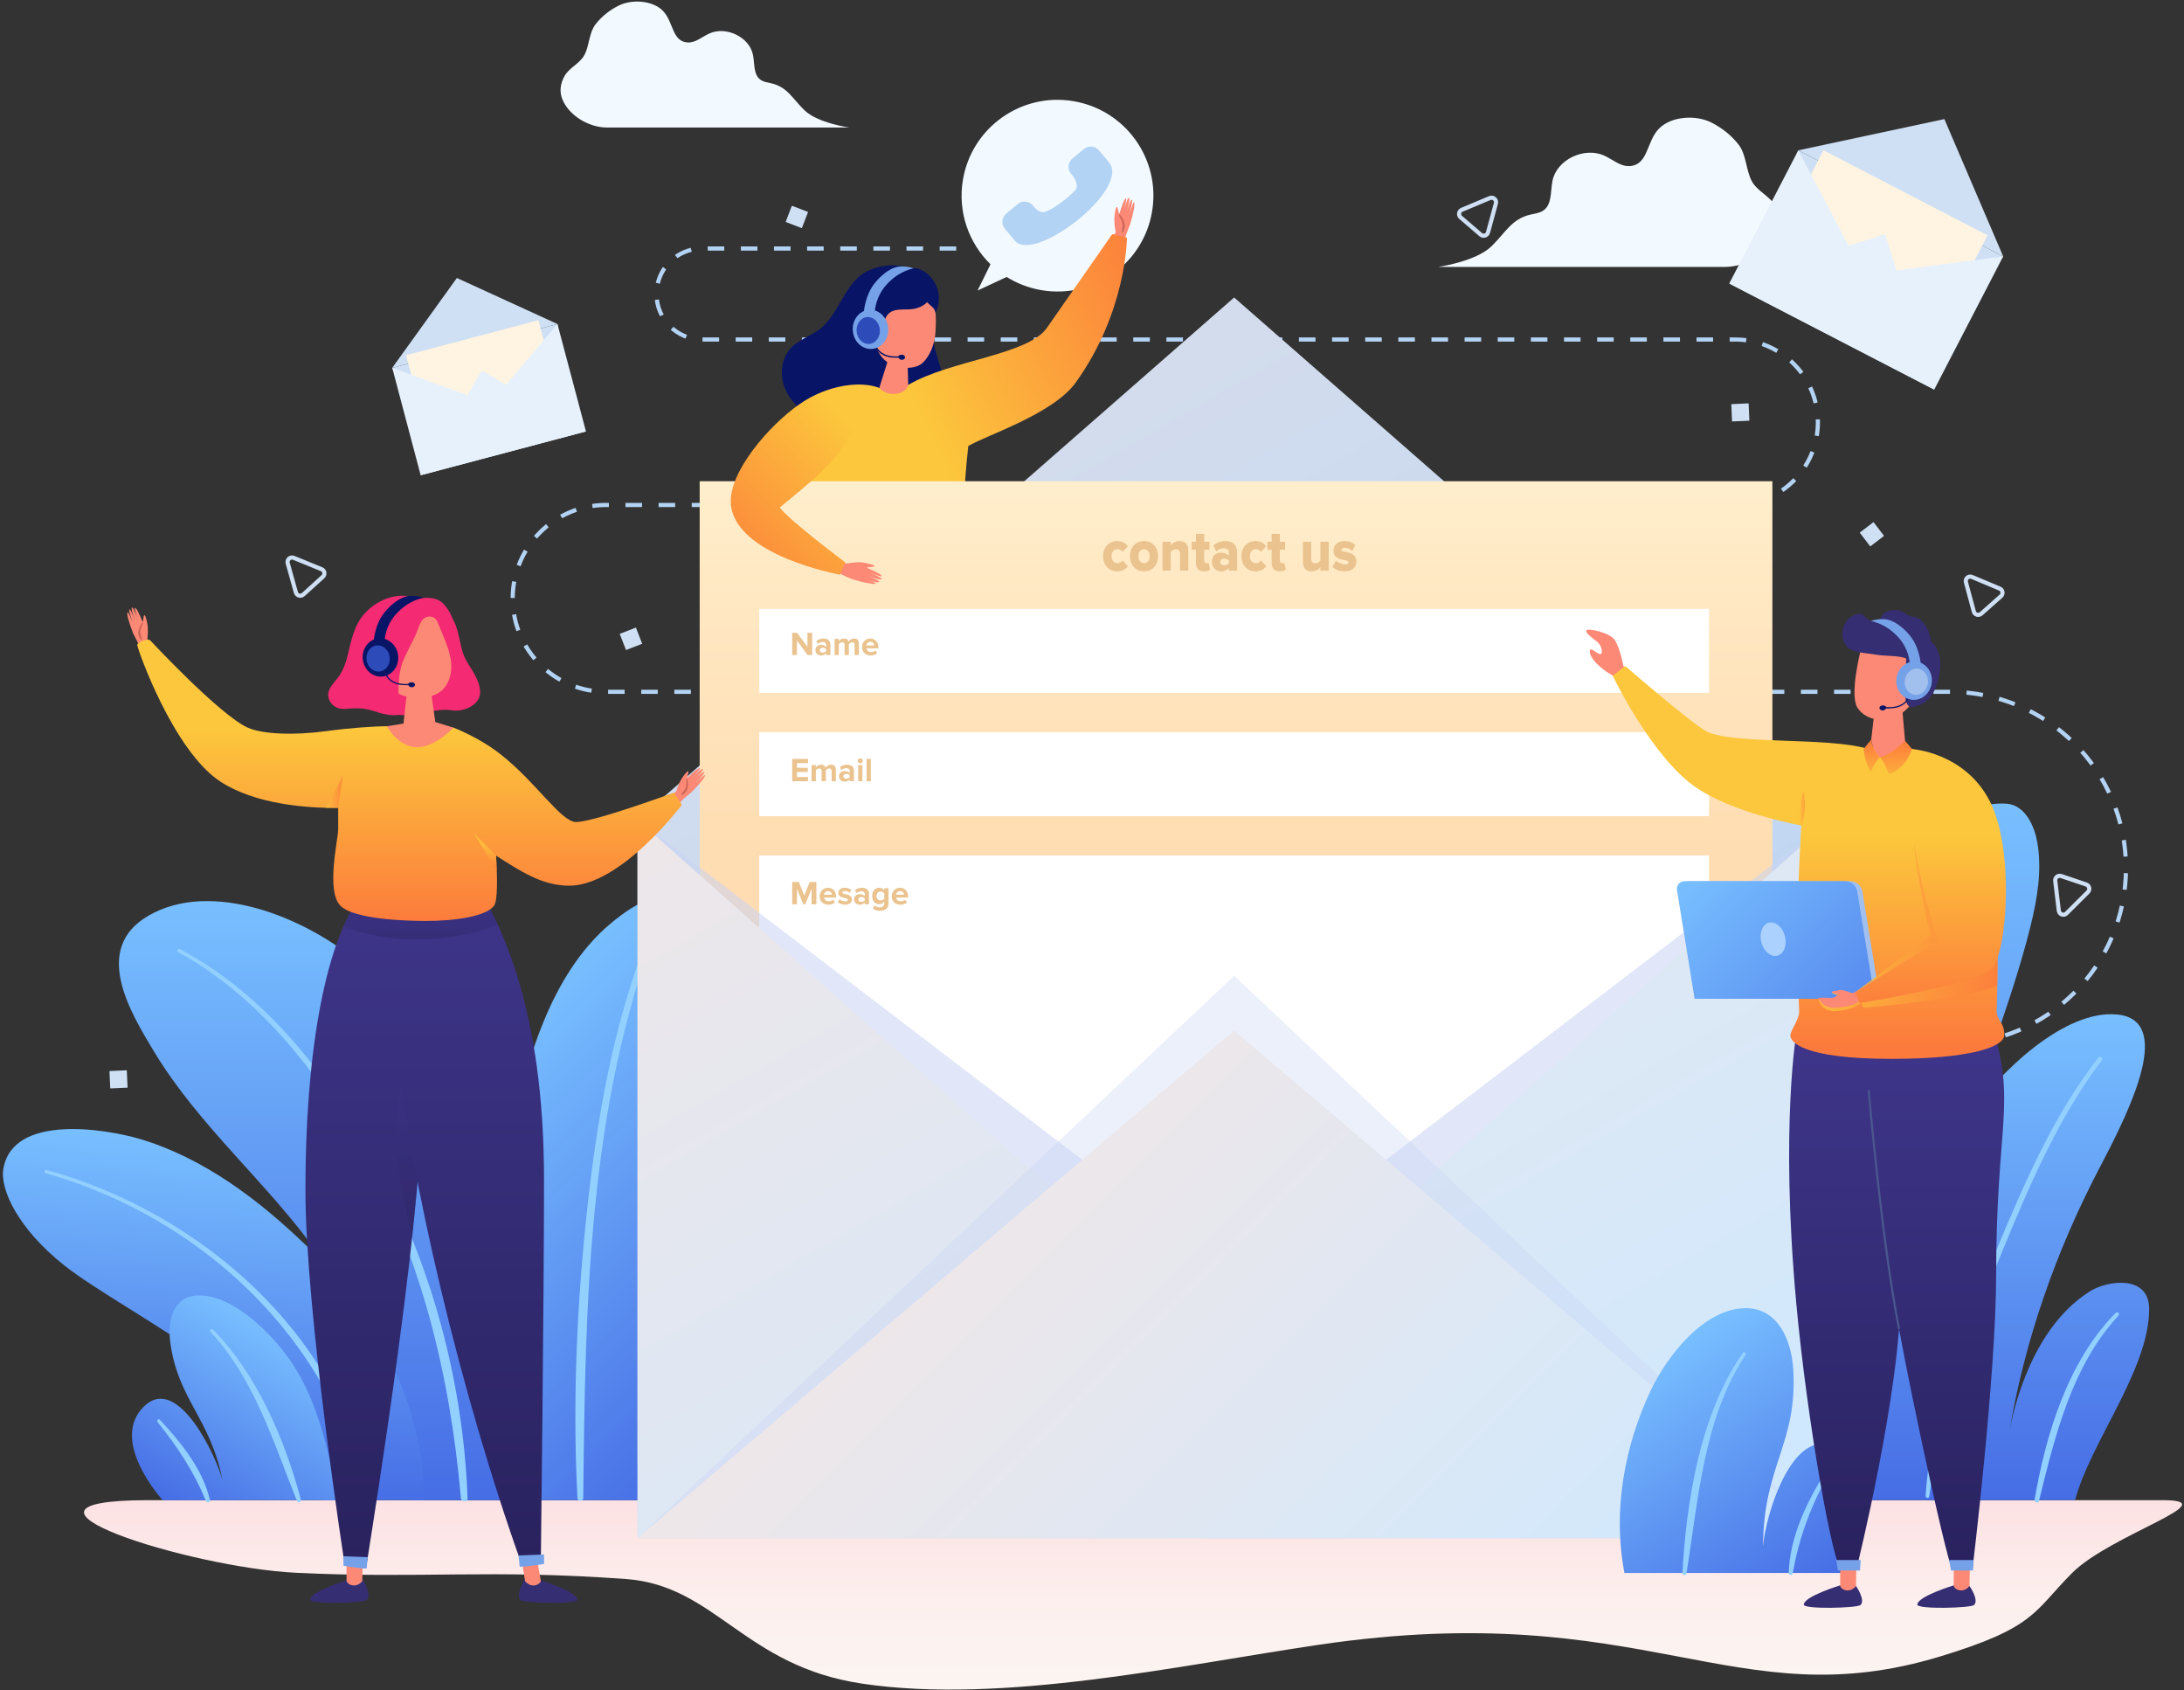 <svg width="526" height="407" viewBox="0 0 526 407" fill="none" xmlns="http://www.w3.org/2000/svg">
<rect x="0" y="0" width="526" height="407" fill="#333333" stroke="none"/>
<path d="M35.763 361.208C76.999 361.208 505.045 361.208 520.839 361.208C536.633 361.208 508.367 369.452 499.08 378.711C489.816 387.971 490.358 391.833 467.288 398.834C417.691 413.898 396.474 384.403 317.73 396.011C284.176 400.957 241.403 410.42 207.645 405.384C179.22 401.16 172.329 381.783 150.841 380.202C117.874 377.785 101.425 380.157 71.328 378.689C45.569 377.469 -5.474 361.208 35.763 361.208Z" fill="url(#paint0_linear)"/>
<path d="M406.146 361.208C404.587 307.841 416.676 243.068 458.726 206.323C465.482 200.428 473.729 192.817 483.309 193.517C487.761 193.834 489.975 198.938 490.653 202.709C491.85 209.462 490.675 216.396 489.026 223.058C479.92 259.803 449.891 324.147 442.208 361.208" fill="url(#paint1_linear)"/>
<path d="M476.847 207.565C457.347 232.566 444.174 261.859 436.311 292.483C430.73 314.21 426.753 337.788 428.538 360.305C428.606 361.095 429.781 361.118 429.781 360.305C429.6 306.35 445.417 251.786 477.57 208.13C477.864 207.723 477.163 207.181 476.847 207.565Z" fill="#92D0FF"/>
<path d="M442.208 361.208C447.834 326.676 453.754 298.468 473.548 269.605C481.705 257.726 497.386 243.068 509.881 244.265C523.28 245.575 513.767 265.811 505.814 280.897C495.217 301.043 487.489 322.973 483.829 345.422C484.936 338.646 489.636 319.382 503.509 310.822C507.576 308.315 517.609 306.847 517.609 315.181C517.609 329.838 503.351 347.432 499.781 361.186" fill="url(#paint2_linear)"/>
<path d="M505.43 254.586C494.788 268.115 487.58 284.805 480.982 300.569C473.119 319.291 465.097 339.73 463.764 360.215C463.742 360.712 464.578 360.847 464.645 360.328C467.492 340.34 474.113 321.008 481.773 302.398C488.393 286.318 495.646 269.131 506.266 255.219C506.605 254.744 505.791 254.112 505.43 254.586Z" fill="#92D0FF"/>
<path d="M509.564 316.107C498.063 327.67 492.708 345.399 490.019 361.073C489.907 361.773 490.923 362.066 491.081 361.366C494.923 345.738 498.967 328.935 510.22 316.762C510.626 316.31 509.994 315.678 509.564 316.107Z" fill="#92D0FF"/>
<path d="M125.513 361.208C117.378 293.884 123.276 264.546 130.958 245.891C134.528 237.196 139.657 228.591 146.933 222.471C176.013 197.944 175.132 245.643 173.776 260.097C170.658 293.025 162.411 328.235 161.665 361.231" fill="url(#paint3_linear)"/>
<path d="M99.301 361.208C98.375 340.024 88.93 319.359 76.864 302.262C64.753 285.076 48.078 271.367 37.164 253.299C31.312 243.633 22.07 228.411 35.741 220.484C50.902 211.698 73.181 220.913 85.383 230.963C98.646 241.894 107.368 257.387 114.644 272.699C127.5 299.733 130.076 331.284 130.28 361.208" fill="url(#paint4_linear)"/>
<path d="M102.194 361.208C102.262 339.64 91.258 316.897 73.904 300.049C62.562 289.05 49.004 278.729 33.527 274.19C25.505 271.841 3.045 268.092 0.809 281.439C-0.05 286.498 4.514 295.984 15.45 304.656C30.657 316.694 72.639 335.394 77.7 361.208" fill="url(#paint5_linear)"/>
<path d="M11.045 282.501C48.26 293.025 79.983 322.408 88.027 360.824C88.163 361.434 89.067 361.163 88.954 360.576C82.718 321.64 48.056 291.806 11.248 281.71C10.751 281.552 10.525 282.343 11.045 282.501Z" fill="#92D0FF"/>
<path d="M42.905 229.246C61.546 239.432 75.803 257.138 86.22 275.296C101.291 301.562 108.363 330.742 111.007 360.712C111.097 361.728 112.656 361.75 112.611 360.712C111.504 330.697 102.805 300.433 87.598 274.483C76.888 256.212 62.359 238.551 43.334 228.524C42.859 228.253 42.43 228.975 42.905 229.246Z" fill="#92D0FF"/>
<path d="M157.597 221.793C148.627 242.865 144.334 265.63 141.735 288.305C139.001 312.2 137.826 336.659 139.069 360.689C139.114 361.57 140.447 361.592 140.47 360.689C140.967 314.074 141.554 266.33 158.569 222.2C158.772 221.658 157.823 221.251 157.597 221.793Z" fill="#92D0FF"/>
<path d="M81.632 361.208C79.034 349.577 76.752 337.449 69.815 327.444C65.273 320.895 56.032 311.771 47.807 311.906C41.684 312.019 40.306 317.891 41.006 323.198C42.882 337.088 50.587 341.334 53.569 356.33C52.078 350.639 42.904 330.945 34.838 338.488C25.98 346.777 39.199 361.231 39.199 361.231" fill="url(#paint6_linear)"/>
<path d="M37.979 342.44C42.769 348.358 46.678 354.32 49.593 361.366C49.841 361.931 50.7 361.75 50.542 361.095C48.825 353.71 43.583 347.319 38.544 341.876C38.182 341.469 37.663 342.034 37.979 342.44Z" fill="#92D0FF"/>
<path d="M50.723 320.714C61.343 332.097 65.816 347.251 71.51 361.344C71.736 361.909 72.64 361.705 72.459 361.073C68.686 346.754 61.794 330.719 51.288 320.127C50.926 319.766 50.361 320.33 50.723 320.714Z" fill="#92D0FF"/>
<path d="M318.002 251.447H322.521" stroke="#B3D3F4" stroke-miterlimit="10"/>
<path d="M331.536 251.447H469.571C493.025 251.447 512.028 232.454 512.028 209.011C512.028 185.568 493.025 166.574 469.571 166.574H145.983C133.556 166.574 123.479 156.502 123.479 144.08C123.479 131.658 133.556 121.586 145.983 121.586H417.896C428.9 121.586 437.825 112.665 437.825 101.666C437.825 90.667 428.9 81.746 417.896 81.746H169.076C163.02 81.746 158.117 76.846 158.117 70.793C158.117 64.74 163.02 59.839 169.076 59.839H232.388" stroke="#B3D3F4" stroke-miterlimit="10" stroke-dasharray="3.99 3.99"/>
<path d="M236.885 59.794H241.404" stroke="#B3D3F4" stroke-miterlimit="10"/>
<path d="M258.531 24.359C245.945 22.236 234.037 30.705 231.913 43.285C230.603 51.031 233.337 58.529 238.556 63.633L235.438 69.957L242.443 66.682C244.928 68.24 247.775 69.347 250.848 69.867C263.434 71.99 275.342 63.52 277.466 50.941C279.59 38.384 271.116 26.482 258.531 24.359Z" fill="#F3FAFF"/>
<path d="M244.409 57.942L242.014 55.074C241.087 53.967 241.245 52.341 242.353 51.415L245.109 49.134C246.216 48.208 247.843 48.366 248.77 49.473C248.77 49.473 250.035 51.37 251.526 51.031C253.221 50.647 256.904 47.96 258.892 45.882C260.293 44.414 257.943 41.816 257.943 41.816C257.017 40.71 257.175 39.084 258.282 38.158L261.039 35.877C262.146 34.951 263.773 35.109 264.699 36.216L267.095 39.084C272.427 45.498 249.086 63.566 244.409 57.942Z" fill="#B3D3F4"/>
<path d="M359.171 59.342C362.583 56.067 364.006 52.68 368.728 51.641C369.7 51.415 370.717 51.302 371.553 50.783C373.858 49.36 373.383 46.108 373.903 43.533C374.92 38.451 381.54 35.267 386.398 37.48C388.432 38.406 390.284 40.145 392.521 39.987C397.018 39.671 396.476 34.138 399.549 30.976C402.463 27.995 408.361 27.588 412.134 29.485C414.71 30.773 417.037 32.624 418.755 34.86C420.585 37.232 420.494 40.891 421.85 43.51C423.138 46.04 426.211 47.124 427.567 49.608C428.742 51.754 429.081 54.057 428.132 56.338C426.211 60.946 420.562 64.266 415.456 64.266C407.186 64.266 346.404 64.266 346.404 64.266C346.404 64.266 355.352 63.001 359.171 59.342Z" fill="#F3FAFF"/>
<path d="M193.773 26.572C190.88 23.794 189.683 20.948 185.706 20.045C184.893 19.864 184.034 19.751 183.334 19.322C181.39 18.125 181.797 15.37 181.345 13.202C180.487 8.911 174.883 6.201 170.771 8.098C169.053 8.888 167.494 10.334 165.596 10.221C161.8 9.972 162.252 5.275 159.654 2.61C157.191 0.08 152.197 -0.236 149.011 1.345C146.819 2.429 144.876 3.987 143.408 5.884C141.871 7.894 141.939 10.989 140.787 13.179C139.702 15.302 137.103 16.251 135.951 18.328C134.957 20.158 134.663 22.078 135.477 23.997C137.103 27.882 141.871 30.705 146.187 30.705C153.169 30.705 204.551 30.705 204.551 30.705C204.551 30.705 197.004 29.666 193.773 26.572Z" fill="#F3FAFF"/>
<path d="M462.974 89.56L422.415 67.879L433.103 36.193L482.451 61.736L462.974 89.56Z" fill="#CFE0F5"/>
<path d="M482.452 61.736L433.104 36.193L468.284 28.672L482.452 61.736Z" fill="#CFE0F5"/>
<path d="M478.682 56.646L439.154 36.188L421.866 69.56L461.394 90.017L478.682 56.646Z" fill="#FFF4E1"/>
<path d="M433.103 36.193L416.473 68.263L448.874 66.14L433.103 36.193Z" fill="#E6F1FC"/>
<path d="M482.451 61.736L465.843 93.806L448.874 66.14L482.451 61.736Z" fill="#E6F1FC"/>
<path d="M465.843 93.806L416.473 68.263L454.026 56.383L465.843 93.806Z" fill="#E6F1FC"/>
<path d="M465.843 93.806L416.473 68.263L451.676 60.765L465.843 93.806Z" fill="#E6F1FC"/>
<path d="M137.421 102.976L104.386 111.264L94.467 88.567L134.257 78.02L137.421 102.976Z" fill="#CFE0F5"/>
<path d="M134.257 78.02L94.467 88.567L110.035 66.931L134.257 78.02Z" fill="#CFE0F5"/>
<path d="M129.67 77.099L97.801 85.534L104.927 112.432L136.796 103.997L129.67 77.099Z" fill="#FFF4E1"/>
<path d="M94.467 88.567L101.313 114.426L118.034 97.149L94.467 88.567Z" fill="#E6F1FC"/>
<path d="M134.257 78.02L141.126 103.879L118.033 97.149L134.257 78.02Z" fill="#E6F1FC"/>
<path d="M141.126 103.879L101.313 114.426L116 89.222L141.126 103.879Z" fill="#E6F1FC"/>
<path d="M141.126 103.879L101.313 114.426L116.882 92.813L141.126 103.879Z" fill="#E6F1FC"/>
<path d="M267.502 57.806L268.722 55.887C268.722 55.887 268.361 54.509 268.383 52.793C268.383 52.025 268.632 49.992 268.948 49.834C269.264 49.676 269.4 51.55 269.536 51.483C269.671 51.415 270.643 47.711 271.208 47.756C271.479 47.779 270.53 51.37 270.53 51.37C270.53 51.37 271.479 47.463 271.908 47.598C272.337 47.734 271.298 51.46 271.298 51.46C271.298 51.46 272.202 47.937 272.586 48.05C272.947 48.163 271.998 51.596 271.998 51.596C271.998 51.596 272.902 48.524 273.106 48.705C273.422 48.976 273.06 51.076 272.179 54.057C272.021 54.577 271.275 56.271 271.253 56.406C271.208 56.542 270.372 59.636 270.372 59.636" fill="#FC8975"/>
<path d="M269.535 51.934C269.807 52.454 270.145 53.019 270.304 53.583C270.507 54.328 270.304 55.006 270.145 55.729C270.1 55.909 270.349 56.022 270.462 55.864C271.366 54.396 270.733 53.019 269.807 51.776C269.671 51.641 269.445 51.754 269.535 51.934Z" fill="#CC6658"/>
<path d="M225.316 288.576C225.316 288.576 232.479 291.196 232.524 293.319C232.546 294.538 222.13 294.493 221.475 293.703C220.435 292.416 222.243 288.87 222.243 288.87L225.316 288.576Z" fill="#352E72"/>
<path d="M225.157 282.659L225.315 288.757C225.315 288.757 225.089 289.751 224.027 289.886C222.965 290.022 222.242 288.847 222.242 288.847L221.926 281.214" fill="#FC8975"/>
<path d="M230.061 146.925C230.061 146.925 233.97 170.594 232.004 216.012C230.671 247.043 226.468 284.533 224.932 284.579C223.395 284.624 222.017 284.421 222.017 284.421C222.017 284.421 212.233 239.477 211.578 214.16C210.561 175.179 200.258 166.235 204.732 145.977" fill="url(#paint7_linear)"/>
<path d="M225.948 282.094L225.655 284.782L221.361 284.895L221.181 282.23L225.948 282.094Z" fill="#75A1E9"/>
<path d="M203.217 289.163C203.217 289.163 210.38 291.783 210.425 293.906C210.448 295.126 200.031 295.081 199.376 294.29C198.337 293.003 200.144 289.434 200.144 289.434L203.217 289.163Z" fill="#352E72"/>
<path d="M203.059 283.269L203.217 289.367C203.217 289.367 202.991 290.36 201.929 290.496C200.868 290.631 200.144 289.457 200.144 289.457L199.828 281.823" fill="#FC8975"/>
<path d="M217.408 147.264C217.408 147.264 215.578 177.37 213.25 212.127C212.347 225.859 204.438 283.269 203.331 285.166C201.795 285.211 199.422 285.279 199.422 285.279C199.422 285.279 193.479 235.593 192.824 210.275C191.807 171.294 187.605 166.574 192.056 146.316" fill="url(#paint8_linear)"/>
<path d="M203.94 282.704L203.647 285.392L199.354 285.505L199.173 282.84L203.94 282.704Z" fill="#75A1E9"/>
<path d="M216.482 162.509C216.482 162.509 214.968 200.971 212.144 223.51" stroke="#4A578E" stroke-width="0.5" stroke-miterlimit="10"/>
<path d="M221.52 67.089C219.08 62.775 212.437 63.43 208.663 65.395C203.286 68.195 201.998 76.168 196.981 79.578C194.767 81.091 192.078 81.972 190.293 84.005C188.214 86.376 187.808 89.967 188.847 92.971C189.886 95.975 192.191 98.391 194.88 100.017C197.546 101.643 200.574 102.547 203.624 103.247C208.46 104.353 213.634 104.963 218.334 103.337C223.034 101.711 227.124 97.329 227.101 92.248C227.078 87.957 224.277 83.937 224.751 79.668" fill="#081466"/>
<path d="M267.886 56.361C267.886 56.361 255.052 74.767 252.115 78.968C247.551 85.495 228.774 86.737 218.742 92.677L211.782 93.422C208.483 94.1 197.073 102.208 196.011 105.483C193.57 112.935 191.13 120.501 190.678 128.361C190.52 131.026 190.61 133.691 190.701 136.356C190.836 140.218 190.949 144.057 191.085 147.919C191.085 148.167 191.108 148.461 191.266 148.664C191.424 148.89 191.718 148.958 191.966 149.026C204.574 151.939 217.68 150.358 230.514 148.8C230.966 148.755 231.44 148.664 231.779 148.348C232.186 147.964 232.231 147.354 232.254 146.79C232.321 144.328 232.186 141.866 232.073 139.382C231.644 128.722 232.028 118.017 233.203 107.402C237.179 104.918 253.606 99.769 259.097 92.09C271.411 74.925 271.411 57.242 271.411 57.242L267.886 56.361Z" fill="url(#paint9_linear)"/>
<path d="M218.741 92.677L218.492 83.869L214.583 84.411L211.781 93.355C211.781 93.355 213.069 95.207 215.939 94.8C218.447 94.439 218.741 92.677 218.741 92.677Z" fill="#FC8975"/>
<path d="M210.404 80.255C210.2 76.8 211.217 73.096 213.047 71.064C214.855 69.031 218.267 68.737 220.775 69.076C221.633 69.189 222.492 69.483 223.17 70.047C225.655 72.102 225.475 76.845 225.316 79.759C225.158 82.22 224.435 84.727 222.899 86.624C222.402 87.234 221.837 87.776 221.114 88.07C218.741 89.064 215.352 88.522 213.341 86.918C211.375 85.36 210.539 82.717 210.404 80.255Z" fill="#FC8975"/>
<path d="M209.296 83.034C208.37 83.463 206.946 83.779 206.246 82.763C205.681 81.95 206.178 80.752 206.381 79.894C207.036 77.116 207.827 74.361 208.799 71.674C209.296 70.296 209.838 68.896 210.697 67.699C212.391 65.372 217.182 64.288 220.006 64.559C223.102 64.356 228.05 69.415 225.339 75.287C224.932 73.842 224.367 73.977 223.305 72.757C222.288 73.774 220.865 74.338 219.441 74.451C217.566 74.632 215.397 74.203 214.018 75.513C212.617 76.868 212.911 79.262 211.872 80.933C211.284 81.927 210.313 82.559 209.296 83.034Z" fill="#081466"/>
<path d="M212.504 80.843C212.64 80.03 212.12 79.533 211.578 79.465C210.155 79.307 209.725 81.543 210.268 82.582C210.674 83.327 211.714 83.96 212.256 83.056" fill="#FC8975"/>
<path d="M214.9 86.105C214.538 86.082 214.199 86.015 213.86 85.924C213.069 85.721 211.962 85.269 211.194 84.185C210.923 83.801 210.787 83.417 210.765 83.056C210.765 82.966 210.832 82.898 210.923 82.875C211.013 82.875 211.081 82.943 211.081 83.034C211.081 83.327 211.217 83.643 211.443 83.982C212.143 84.976 213.182 85.405 213.928 85.608C214.922 85.856 215.984 85.834 216.911 85.766C217.001 85.766 217.069 85.834 217.091 85.924C217.091 86.015 217.024 86.082 216.933 86.105C216.3 86.128 215.6 86.15 214.9 86.105Z" fill="#081466"/>
<path d="M217.657 85.518C217.386 85.36 217.047 85.382 216.753 85.473C215.736 85.811 216.843 87.144 217.77 86.444C217.837 86.376 217.905 86.308 217.95 86.24C218.063 85.992 217.905 85.676 217.657 85.518Z" fill="#081466"/>
<path d="M208.053 75.061C208.301 72.78 209.137 70.138 210.538 68.353C212.346 66.05 214.764 64.153 217.091 64.153C219.034 64.153 220.006 64.604 220.006 64.604C217.611 65.192 215.577 66.343 213.679 68.353C211.781 70.341 210.674 73.096 210.629 75.874" fill="#75A1E9"/>
<path d="M213.905 78.855C214.176 81.452 212.482 83.756 210.132 84.004C207.782 84.253 205.658 82.356 205.409 79.759C205.138 77.161 206.833 74.858 209.183 74.609C211.51 74.361 213.634 76.281 213.905 78.855Z" fill="#75A1E9"/>
<path d="M211.894 79.284C212.075 81.069 210.968 82.65 209.431 82.808C207.895 82.966 206.494 81.656 206.313 79.872C206.133 78.087 207.24 76.507 208.776 76.348C210.313 76.19 211.714 77.5 211.894 79.284Z" fill="#2D4CBA"/>
<path d="M297.236 71.628L153.553 197.402V370.332H440.943V197.402L297.236 71.628Z" fill="url(#paint10_linear)"/>
<path d="M426.867 115.871H168.512V352.491H426.867V115.871Z" fill="url(#paint11_linear)"/>
<path d="M411.614 146.609H182.858V166.822H411.614V146.609Z" fill="white"/>
<path d="M411.614 176.285H182.858V196.499H411.614V176.285Z" fill="white"/>
<path d="M411.614 205.961H182.858V326.112H411.614V205.961Z" fill="white"/>
<path d="M195.603 157.72V152.358H194.461V155.726L191.976 152.358H190.802V157.72H191.944V154.223L194.502 157.72H195.603Z" fill="#EAC38F"/>
<path d="M199.991 157.72V155.212C199.991 154.095 199.179 153.741 198.294 153.741C197.683 153.741 197.071 153.934 196.597 154.352L196.983 155.035C197.313 154.73 197.699 154.577 198.117 154.577C198.632 154.577 198.97 154.834 198.97 155.228V155.751C198.712 155.445 198.254 155.276 197.739 155.276C197.12 155.276 196.388 155.622 196.388 156.53C196.388 157.399 197.12 157.817 197.739 157.817C198.246 157.817 198.704 157.632 198.97 157.318V157.72H199.991ZM198.149 157.125C197.747 157.125 197.417 156.916 197.417 156.555C197.417 156.177 197.747 155.968 198.149 155.968C198.479 155.968 198.801 156.08 198.97 156.305V156.788C198.801 157.013 198.479 157.125 198.149 157.125Z" fill="#EAC38F"/>
<path d="M206.852 157.72V154.915C206.852 154.119 206.425 153.741 205.709 153.741C205.114 153.741 204.599 154.095 204.374 154.448C204.229 154.006 203.868 153.741 203.296 153.741C202.701 153.741 202.187 154.111 202.026 154.344V153.837H201.004V157.72H202.026V155.107C202.179 154.89 202.476 154.649 202.83 154.649C203.248 154.649 203.409 154.906 203.409 155.268V157.72H204.439V155.099C204.583 154.89 204.881 154.649 205.243 154.649C205.661 154.649 205.822 154.906 205.822 155.268V157.72H206.852Z" fill="#EAC38F"/>
<path d="M209.679 157.817C210.282 157.817 210.894 157.632 211.28 157.278L210.829 156.619C210.58 156.86 210.122 157.005 209.792 157.005C209.132 157.005 208.738 156.595 208.674 156.104H211.561V155.879C211.561 154.609 210.773 153.741 209.615 153.741C208.432 153.741 207.604 154.649 207.604 155.775C207.604 157.021 208.497 157.817 209.679 157.817ZM210.572 155.413H208.658C208.706 155.027 208.979 154.553 209.615 154.553C210.29 154.553 210.548 155.043 210.572 155.413Z" fill="#EAC38F"/>
<path d="M194.598 188.095V187.09H191.944V185.876H194.542V184.871H191.944V183.737H194.598V182.733H190.802V188.095H194.598Z" fill="#EAC38F"/>
<path d="M201.314 188.095V185.289C201.314 184.493 200.888 184.115 200.172 184.115C199.577 184.115 199.062 184.469 198.837 184.823C198.692 184.381 198.33 184.115 197.759 184.115C197.164 184.115 196.649 184.485 196.488 184.718V184.212H195.467V188.095H196.488V185.482C196.641 185.265 196.939 185.024 197.293 185.024C197.711 185.024 197.872 185.281 197.872 185.643V188.095H198.901V185.474C199.046 185.265 199.344 185.024 199.705 185.024C200.124 185.024 200.285 185.281 200.285 185.643V188.095H201.314Z" fill="#EAC38F"/>
<path d="M205.67 188.095V185.587C205.67 184.469 204.858 184.115 203.973 184.115C203.362 184.115 202.75 184.308 202.276 184.726L202.662 185.41C202.992 185.104 203.378 184.951 203.796 184.951C204.311 184.951 204.648 185.209 204.648 185.603V186.125C204.391 185.82 203.933 185.651 203.418 185.651C202.799 185.651 202.067 185.997 202.067 186.905C202.067 187.773 202.799 188.191 203.418 188.191C203.925 188.191 204.383 188.006 204.648 187.693V188.095H205.67ZM203.828 187.5C203.426 187.5 203.096 187.291 203.096 186.929C203.096 186.551 203.426 186.342 203.828 186.342C204.158 186.342 204.48 186.455 204.648 186.68V187.162C204.48 187.387 204.158 187.5 203.828 187.5Z" fill="#EAC38F"/>
<path d="M207.19 183.794C207.528 183.794 207.801 183.52 207.801 183.183C207.801 182.845 207.528 182.58 207.19 182.58C206.86 182.58 206.578 182.845 206.578 183.183C206.578 183.52 206.86 183.794 207.19 183.794ZM207.705 188.095V184.212H206.683V188.095H207.705Z" fill="#EAC38F"/>
<path d="M209.739 188.095V182.733H208.717V188.095H209.739Z" fill="#EAC38F"/>
<path d="M196.617 217.733V212.37H195.008L193.705 215.61L192.402 212.37H190.802V217.733H191.944V213.978L193.456 217.733H193.955L195.467 213.978V217.733H196.617Z" fill="#EAC38F"/>
<path d="M199.484 217.829C200.087 217.829 200.698 217.644 201.085 217.29L200.634 216.631C200.385 216.872 199.926 217.017 199.597 217.017C198.937 217.017 198.543 216.607 198.479 216.117H201.366V215.892C201.366 214.621 200.578 213.753 199.42 213.753C198.237 213.753 197.409 214.662 197.409 215.787C197.409 217.033 198.302 217.829 199.484 217.829ZM200.377 215.425H198.462C198.511 215.04 198.784 214.565 199.42 214.565C200.095 214.565 200.353 215.056 200.377 215.425Z" fill="#EAC38F"/>
<path d="M203.503 217.829C204.581 217.829 205.184 217.29 205.184 216.583C205.184 215.015 202.884 215.498 202.884 214.919C202.884 214.702 203.125 214.533 203.495 214.533C203.97 214.533 204.412 214.734 204.645 214.983L205.056 214.284C204.67 213.978 204.147 213.753 203.487 213.753C202.466 213.753 201.895 214.324 201.895 214.975C201.895 216.503 204.203 215.98 204.203 216.623C204.203 216.864 203.994 217.041 203.552 217.041C203.069 217.041 202.49 216.776 202.208 216.511L201.766 217.226C202.176 217.604 202.828 217.829 203.503 217.829Z" fill="#EAC38F"/>
<path d="M209.291 217.733V215.224C209.291 214.107 208.478 213.753 207.594 213.753C206.982 213.753 206.371 213.946 205.897 214.364L206.283 215.048C206.612 214.742 206.999 214.589 207.417 214.589C207.932 214.589 208.269 214.847 208.269 215.24V215.763C208.012 215.458 207.554 215.289 207.039 215.289C206.419 215.289 205.688 215.634 205.688 216.543C205.688 217.411 206.419 217.829 207.039 217.829C207.545 217.829 208.004 217.644 208.269 217.331V217.733H209.291ZM207.449 217.138C207.047 217.138 206.717 216.929 206.717 216.567C206.717 216.189 207.047 215.98 207.449 215.98C207.779 215.98 208.1 216.093 208.269 216.318V216.8C208.1 217.025 207.779 217.138 207.449 217.138Z" fill="#EAC38F"/>
<path d="M211.896 219.308C212.854 219.308 213.996 218.947 213.996 217.467V213.85H212.966V214.348C212.653 213.954 212.234 213.753 211.768 213.753C210.787 213.753 210.055 214.461 210.055 215.731C210.055 217.025 210.795 217.709 211.768 217.709C212.242 217.709 212.661 217.483 212.966 217.098V217.491C212.966 218.255 212.387 218.472 211.896 218.472C211.406 218.472 210.996 218.336 210.682 217.99L210.224 218.73C210.714 219.156 211.229 219.308 211.896 219.308ZM212.09 216.8C211.51 216.8 211.108 216.398 211.108 215.731C211.108 215.064 211.51 214.662 212.09 214.662C212.427 214.662 212.797 214.847 212.966 215.104V216.358C212.797 216.607 212.427 216.8 212.09 216.8Z" fill="#EAC38F"/>
<path d="M216.835 217.829C217.438 217.829 218.049 217.644 218.435 217.29L217.985 216.631C217.735 216.872 217.277 217.017 216.947 217.017C216.288 217.017 215.894 216.607 215.829 216.117H218.717V215.892C218.717 214.621 217.928 213.753 216.77 213.753C215.588 213.753 214.76 214.662 214.76 215.787C214.76 217.033 215.652 217.829 216.835 217.829ZM217.727 215.425H215.813C215.861 215.04 216.135 214.565 216.77 214.565C217.446 214.565 217.703 215.056 217.727 215.425Z" fill="#EAC38F"/>
<path d="M269.08 137.575C270.422 137.575 271.262 136.898 271.636 136.293L270.345 134.939C270.1 135.328 269.699 135.616 269.17 135.616C268.344 135.616 267.711 134.968 267.711 133.916C267.711 132.864 268.344 132.23 269.17 132.23C269.699 132.23 270.1 132.489 270.345 132.893L271.636 131.553C271.262 130.933 270.422 130.271 269.08 130.271C267.13 130.271 265.671 131.74 265.671 133.916C265.671 136.106 267.13 137.575 269.08 137.575Z" fill="#EAC38F"/>
<path d="M275.522 137.575C277.666 137.575 278.931 135.875 278.931 133.916C278.931 131.956 277.666 130.271 275.522 130.271C273.405 130.271 272.127 131.956 272.127 133.916C272.127 135.875 273.405 137.575 275.522 137.575ZM275.522 135.616C274.657 135.616 274.179 134.852 274.179 133.916C274.179 132.994 274.657 132.23 275.522 132.23C276.4 132.23 276.891 132.994 276.891 133.916C276.891 134.852 276.4 135.616 275.522 135.616Z" fill="#EAC38F"/>
<path d="M286.189 137.403V132.475C286.189 131.193 285.544 130.271 284.123 130.271C283.078 130.271 282.342 130.804 281.967 131.294V130.443H279.979V137.403H281.967V132.907C282.2 132.59 282.587 132.23 283.181 132.23C283.801 132.23 284.201 132.533 284.201 133.383V137.403H286.189Z" fill="#EAC38F"/>
<path d="M289.995 137.575C290.731 137.575 291.222 137.374 291.467 137.114L291.08 135.443C291.015 135.53 290.796 135.616 290.576 135.616C290.228 135.616 290.021 135.313 290.021 134.91V132.374H291.286V130.443H290.021V128.542H288.046V130.443H287.013V132.374H288.046V135.53C288.046 136.869 288.73 137.575 289.995 137.575Z" fill="#EAC38F"/>
<path d="M297.953 137.403V133.051C297.953 130.89 296.546 130.271 295.048 130.271C294.093 130.271 293.021 130.588 292.221 131.351L292.931 132.749C293.434 132.273 294.08 132.014 294.7 132.014C295.5 132.014 295.965 132.417 295.965 133.023V133.858C295.59 133.34 294.854 133.051 294.028 133.051C293.073 133.051 291.885 133.599 291.885 135.285C291.885 136.855 293.073 137.575 294.028 137.575C294.829 137.575 295.577 137.23 295.965 136.711V137.403H297.953ZM294.854 136.12C294.325 136.12 293.86 135.861 293.86 135.313C293.86 134.766 294.325 134.507 294.854 134.507C295.293 134.507 295.758 134.679 295.965 134.996V135.616C295.758 135.947 295.293 136.12 294.854 136.12Z" fill="#EAC38F"/>
<path d="M302.392 137.575C303.735 137.575 304.574 136.898 304.948 136.293L303.657 134.939C303.412 135.328 303.012 135.616 302.482 135.616C301.656 135.616 301.023 134.968 301.023 133.916C301.023 132.864 301.656 132.23 302.482 132.23C303.012 132.23 303.412 132.489 303.657 132.893L304.948 131.553C304.574 130.933 303.735 130.271 302.392 130.271C300.442 130.271 298.983 131.74 298.983 133.916C298.983 136.106 300.442 137.575 302.392 137.575Z" fill="#EAC38F"/>
<path d="M308.215 137.575C308.951 137.575 309.441 137.374 309.687 137.114L309.299 135.443C309.235 135.53 309.015 135.616 308.796 135.616C308.447 135.616 308.241 135.313 308.241 134.91V132.374H309.506V130.443H308.241V128.542H306.265V130.443H305.232V132.374H306.265V135.53C306.265 136.869 306.95 137.575 308.215 137.575Z" fill="#EAC38F"/>
<path d="M320.006 137.403V130.443H318.017V134.939C317.785 135.27 317.398 135.616 316.83 135.616C316.184 135.616 315.797 135.328 315.797 134.492V130.443H313.808V135.4C313.808 136.682 314.441 137.575 315.861 137.575C316.907 137.575 317.63 137.057 318.017 136.567V137.403H320.006Z" fill="#EAC38F"/>
<path d="M323.838 137.575C325.632 137.575 326.678 136.596 326.678 135.27C326.678 132.417 323.05 133.21 323.05 132.403C323.05 132.115 323.373 131.899 323.838 131.899C324.587 131.899 325.297 132.259 325.671 132.662L326.433 131.193C325.762 130.645 324.871 130.271 323.825 130.271C322.095 130.271 321.152 131.337 321.152 132.561C321.152 135.357 324.78 134.463 324.78 135.371C324.78 135.688 324.535 135.904 323.941 135.904C323.205 135.904 322.211 135.443 321.746 134.982L320.92 136.509C321.578 137.158 322.727 137.575 323.838 137.575Z" fill="#EAC38F"/>
<path opacity="0.55" d="M297.236 307.186L153.553 197.402V352.491H440.943V197.402L297.236 307.186Z" fill="#C9D3F4"/>
<path d="M297.236 325.073L153.553 197.402V370.332H440.943V197.402L297.236 325.073Z" fill="url(#paint12_linear)"/>
<path opacity="0.35" d="M297.236 234.938L153.553 370.332H440.943L297.236 234.938Z" fill="#C9D3F4"/>
<path d="M297.236 248.127L153.553 370.332H440.943L297.236 248.127Z" fill="url(#paint13_linear)"/>
<path d="M391.233 378.734C388.318 363.58 391.369 348.019 397.424 335.078C401.378 326.609 410.507 314.797 420.697 314.978C428.267 315.113 431.43 322.724 431.882 329.567C433.034 347.522 424.584 352.988 424.629 372.41C425.058 365.07 432.176 341.198 443.27 349.329C454.161 357.301 443.541 378.734 443.541 378.734" fill="url(#paint14_linear)"/>
<path d="M439.995 353.868C435.317 361.321 431.092 369.768 430.798 378.734C430.776 379.276 431.679 379.434 431.77 378.87C433.261 370.016 436.357 362.134 440.695 354.298C440.944 353.823 440.266 353.417 439.995 353.868Z" fill="#92D0FF"/>
<path d="M419.725 325.796C409.512 340.34 406.168 361.276 405.197 378.734C405.174 379.276 406.078 379.412 406.168 378.87C409.038 361.186 410.235 341.582 420.426 326.202C420.697 325.773 420.019 325.367 419.725 325.796Z" fill="#92D0FF"/>
<path d="M201.32 134.323C201.32 134.323 203.15 135.61 203.76 135.656C204.393 135.701 205.839 135.227 207.624 135.407C208.415 135.498 210.493 135.949 210.606 136.265C210.719 136.582 208.731 136.536 208.776 136.672C208.821 136.807 212.482 138.185 212.324 138.727C212.233 138.998 208.686 137.666 208.686 137.666C208.686 137.666 212.55 139.021 212.324 139.45C212.098 139.879 208.437 138.456 208.437 138.456C208.437 138.456 211.94 139.743 211.736 140.105C211.533 140.466 208.121 139.563 208.121 139.563C208.121 139.563 211.104 140.218 210.945 140.556C210.855 140.737 207.601 140.331 204.799 139.269C202.224 138.298 200.1 136.695 200.1 136.695" fill="#FC8975"/>
<path d="M202.607 108.148C199.376 113.048 191.919 118.717 187.807 122.195C190.179 125.402 203.556 135.385 203.556 135.385L202.313 138.366C202.313 138.366 176.826 133.804 176.012 121.202C175.538 113.681 185.073 102.569 192.462 97.375C199.398 92.496 207.533 91.683 211.803 93.422" fill="url(#paint15_linear)"/>
<path d="M389.267 163.051C386.466 161.899 382.444 158.466 382.918 156.524C383.122 155.688 385.087 157.947 385.652 157.405C386.014 157.043 385.72 155.372 384.703 154.559C383.686 153.746 381.585 152.255 382.105 151.736C382.624 151.216 387.776 152.368 388.929 154.107C389.652 155.214 390.465 157.653 390.962 160.295L393.086 163.051" fill="#FC8975"/>
<path d="M443.203 381.715C443.203 381.715 434.436 384.38 434.436 386.368C434.436 387.52 447.315 387.203 448.106 386.436C449.349 385.193 446.999 381.873 446.999 381.873L443.203 381.715Z" fill="#352E72"/>
<path d="M443.202 376.137V381.896C443.202 381.896 443.518 382.822 444.829 382.935C446.14 383.048 446.998 381.896 446.998 381.896L447.134 374.691" fill="#FC8975"/>
<path d="M432.741 248.15C432.741 248.15 428.696 270.599 432.583 313.397C435.249 342.644 441.643 377.921 443.541 377.921C445.439 377.921 447.134 377.718 447.134 377.718C447.134 377.718 457.754 335.033 457.754 311.138C457.754 274.325 470.181 265.608 464.013 246.614" fill="url(#paint16_linear)"/>
<path d="M442.23 375.617L442.66 378.147H447.97L448.128 375.617H442.23Z" fill="#75A1E9"/>
<path d="M470.542 381.715C470.542 381.715 461.775 384.38 461.775 386.368C461.775 387.52 474.655 387.203 475.446 386.436C476.688 385.193 474.338 381.873 474.338 381.873L470.542 381.715Z" fill="#352E72"/>
<path d="M470.542 376.137V381.896C470.542 381.896 470.858 382.822 472.169 382.935C473.479 383.048 474.338 381.896 474.338 381.896L474.474 374.691" fill="#FC8975"/>
<path d="M448.377 248.15C448.377 248.15 451.631 276.516 455.607 309.264C457.189 322.205 468.803 376.182 470.227 377.944C472.125 377.944 475.039 377.944 475.039 377.944C475.039 377.944 480.756 330.9 480.756 306.983C480.756 270.17 485.795 265.608 479.626 246.614" fill="url(#paint17_linear)"/>
<path d="M469.437 375.617L469.888 378.147H475.176L475.334 375.617H469.437Z" fill="#75A1E9"/>
<path d="M450.05 262.514C450.05 262.514 453.168 298.785 457.371 319.969" stroke="#4A578E" stroke-width="0.5" stroke-miterlimit="10"/>
<path d="M480.892 243.452C480.892 241.103 482.722 200.654 475.695 191.507C473.707 187.261 466.363 182.428 460.488 180.328C455.314 178.476 452.083 179.921 449.733 180.26C439.859 177.415 417.263 179.312 411.005 176.105C407.547 174.343 391.414 160.363 391.414 160.363L388.409 162.712C388.409 162.712 398.057 182.835 408.881 189.881C416.495 194.827 427.815 197.583 433.848 198.78C433.758 199.886 433.69 201.106 433.622 202.461C433.283 209.688 432.47 222.358 433.306 243.452C433.396 245.462 431.205 248.014 431.205 249.369C431.205 250.724 433.826 254.948 455.54 254.948C473.955 254.948 482.722 252.237 482.722 249.166C482.722 246.004 480.892 245.801 480.892 243.452Z" fill="url(#paint18_linear)"/>
<g opacity="0.75">
<path opacity="0.75" d="M434.346 190.491C434.707 191.891 434.73 193.291 434.662 194.669C434.549 196.047 434.368 197.424 433.849 198.78C433.487 197.379 433.464 195.979 433.532 194.601C433.623 193.224 433.826 191.846 434.346 190.491Z" fill="url(#paint19_linear)"/>
</g>
<path d="M448.377 155.507C447.564 158.76 445.553 167.681 447.383 170.458C449.213 173.214 453.19 174.004 456.24 172.74C459.291 171.452 461.415 168.516 462.386 165.354C463.358 162.192 463.335 158.827 463.132 155.507" fill="#FC8975"/>
<path d="M451.925 167.319L450.659 178.137C450.659 178.137 451.134 181.164 452.783 182.315C456.85 182.225 458.816 178.363 458.816 178.363L457.596 164.428" fill="#FC8975"/>
<path d="M459.064 158.511C456.963 157.766 454.093 158.037 451.472 157.585C449.642 157.269 447.699 157.247 445.982 156.479C442.864 155.101 443.135 150.381 445.688 148.597C446.366 148.122 447.292 147.626 448.151 147.829C449.077 148.032 449.416 149.003 450.207 149.365C450.636 149.568 451.133 149.613 451.608 149.568C451.947 149.523 452.308 149.432 452.557 149.206C453.009 148.822 453.19 148.213 453.619 147.784C454.048 147.377 454.568 147.151 455.133 147.016C456.33 146.722 457.754 146.858 458.771 147.58C459.132 147.829 459.449 148.168 459.878 148.303C460.556 148.529 461.324 148.484 461.957 148.845C463.719 149.816 464.849 152.301 464.984 154.22C465.007 154.514 465.504 154.83 465.685 155.033C467.425 157.066 467.538 159.912 467.086 162.441C466.611 164.948 465.753 167.364 463.696 169.013C462.996 169.578 461.957 169.826 461.03 170.165C457.37 171.385 459.223 161.38 459.064 158.511Z" fill="#352E72"/>
<path d="M459.539 164.045C459.562 163.322 460.646 162.712 461.347 163.209C461.799 163.548 462.047 163.864 462.07 164.338C462.137 165.332 461.46 166.868 460.217 167.093C459.742 167.184 459.245 166.574 459.223 166.122" fill="#FC8975"/>
<path d="M455.743 170.526C456.104 170.504 456.443 170.436 456.782 170.368C457.573 170.165 458.68 169.713 459.448 168.652C459.719 168.268 459.855 167.907 459.877 167.568C459.877 167.477 459.81 167.41 459.719 167.41C459.629 167.41 459.561 167.477 459.561 167.568C459.561 167.861 459.426 168.155 459.2 168.494C458.499 169.465 457.46 169.894 456.714 170.075C455.72 170.323 454.658 170.278 453.732 170.233C453.641 170.233 453.573 170.3 453.551 170.391C453.551 170.481 453.619 170.549 453.709 170.572C454.342 170.572 455.042 170.594 455.743 170.526Z" fill="#081466"/>
<path d="M452.986 169.962C453.257 169.826 453.596 169.826 453.89 169.917C454.906 170.233 453.799 171.543 452.873 170.865C452.805 170.82 452.737 170.752 452.692 170.662C452.556 170.436 452.715 170.12 452.986 169.962Z" fill="#081466"/>
<path d="M462.59 159.731C462.341 157.495 461.505 154.92 460.104 153.181C458.297 150.923 455.879 149.071 453.552 149.071C451.608 149.071 450.637 149.523 450.637 149.523C453.032 150.087 455.065 151.216 456.963 153.181C458.861 155.124 459.969 157.811 460.014 160.544" fill="#75A1E9"/>
<path d="M456.737 163.457C456.466 165.987 458.161 168.245 460.511 168.494C462.861 168.742 464.985 166.868 465.256 164.338C465.527 161.809 463.832 159.55 461.483 159.302C459.11 159.053 456.986 160.928 456.737 163.457Z" fill="#75A1E9"/>
<path d="M458.748 163.864C458.567 165.603 459.674 167.139 461.211 167.297C462.747 167.455 464.148 166.167 464.329 164.428C464.51 162.689 463.403 161.154 461.866 160.996C460.33 160.837 458.929 162.125 458.748 163.864Z" fill="#A2C0ED"/>
<path d="M452.76 240.493H409.377L405.129 214.295C404.948 213.189 405.806 212.172 406.936 212.172H445.597C447.066 212.172 448.331 213.234 448.557 214.702L452.76 240.493Z" fill="#A2C0ED"/>
<path d="M451.517 240.493H408.134L403.886 214.295C403.706 213.189 404.564 212.172 405.694 212.172H444.355C445.823 212.172 447.089 213.234 447.315 214.702L451.517 240.493Z" fill="url(#paint20_linear)"/>
<path d="M429.939 225.633C429.464 223.419 427.792 221.861 426.188 222.132C424.584 222.403 423.68 224.436 424.155 226.649C424.629 228.862 426.301 230.421 427.905 230.15C429.487 229.856 430.413 227.846 429.939 225.633Z" fill="#ABD1FF"/>
<path opacity="0.75" d="M475.694 191.507C473.706 187.261 468.463 185.455 462.589 183.354L460.984 203.138C461.707 212.15 464.961 225.181 464.961 225.181L446.817 238.89L446.84 238.935C446.501 239.161 446.184 239.319 446.117 239.319C445.868 239.319 444.106 238.325 443.179 238.483C442.253 238.641 441.168 238.709 441.168 239.048C441.168 239.387 442.592 239.409 442.592 239.748C442.592 240.064 441.62 240.697 441.191 240.697C440.762 240.697 438.163 240.516 438.005 240.697C437.847 240.877 438.547 242.052 439.27 242.684C439.609 242.978 440.784 243.475 441.552 243.475C443.428 243.475 446.117 242.797 446.456 242.549C446.749 242.323 447.518 241.916 448.241 241.532L448.851 242.661C448.851 242.661 473.57 240.697 481.004 237.309C481.275 225.158 481.207 198.689 475.694 191.507Z" fill="url(#paint21_linear)"/>
<path d="M448.376 237.941C448.376 237.941 446.365 239.138 446.117 239.138C445.868 239.138 444.106 238.28 443.179 238.416C442.253 238.551 441.168 238.596 441.168 238.89C441.168 239.184 442.592 239.206 442.592 239.477C442.592 239.748 441.62 240.29 441.191 240.29C440.762 240.29 438.163 240.132 438.005 240.29C437.847 240.448 438.547 241.442 439.27 241.984C439.609 242.233 440.784 242.662 441.552 242.662C443.428 242.662 446.117 242.074 446.456 241.871C447.111 241.465 449.935 240.222 449.935 240.222" fill="#FC8975"/>
<path d="M460.487 180.351C460.487 180.351 473.186 181.141 479.219 192.885C485.252 204.606 483.376 229.585 479.671 233.289C475.988 236.97 447.902 241.51 447.902 241.51L446.84 238.935L466.611 226.581C466.611 226.581 460.442 205.962 460.442 197.583" fill="url(#paint22_linear)"/>
<path d="M452.76 182.315C453.664 183.219 454.07 184.529 454.952 186.381C459.177 184.98 460.487 180.328 460.487 180.328L458.815 178.341C458.793 178.341 455.494 181.773 452.76 182.315Z" fill="url(#paint23_linear)"/>
<path d="M452.76 182.315C451.947 183.129 451.201 184.303 450.636 185.771C449.552 184.687 448.761 180.825 448.874 180.351C449.394 179.538 450.636 178.137 450.636 178.137C450.636 178.137 450.93 180.486 452.76 182.315Z" fill="url(#paint24_linear)"/>
<path d="M83.462 380.518C83.462 380.518 74.695 383.183 74.695 385.171C74.695 386.322 87.575 386.006 88.365 385.238C89.608 383.996 87.394 380.247 87.394 380.247L83.462 380.518Z" fill="#352E73"/>
<path d="M83.462 374.94V380.699C83.462 380.699 83.778 381.625 85.089 381.738C86.399 381.851 87.258 380.699 87.258 380.699L87.394 373.494" fill="#FC8975"/>
<path d="M86.377 216.644C80.48 224.255 73.565 245.824 73.565 286.747C73.565 315.678 82.942 376.25 82.942 376.25L88.298 376.702C105.447 268.431 99.663 269.56 103.934 250.296C106.622 238.235 101.177 207.836 101.177 207.836" fill="url(#paint25_linear)"/>
<path opacity="0.35" d="M100.567 284.624C100.567 284.624 96.861 264.094 96.861 259.894C95.257 268.295 95.257 279.158 96.861 286.792C98.036 292.393 99.257 297.881 99.257 297.881L100.567 284.624Z" fill="url(#paint26_linear)"/>
<path d="M82.716 374.714V376.995C82.716 376.995 88.32 377.944 88.32 377.582C88.32 377.243 88.568 374.94 88.568 374.94L82.716 374.714Z" fill="#75A1E9"/>
<path d="M130.256 380.518C130.256 380.518 139.023 383.183 139.023 385.171C139.023 386.322 126.144 386.006 125.353 385.238C124.111 383.996 126.325 380.247 126.325 380.247L130.256 380.518Z" fill="#352E73"/>
<path d="M129.262 374.94L130.256 380.699C130.256 380.699 129.94 381.625 128.629 381.738C127.318 381.851 126.46 380.699 126.46 380.699L125.33 373.494" fill="#FC8975"/>
<path d="M114.914 213.189C120.721 222.968 131.024 243.091 131.024 284.014C131.024 312.945 130.256 376.182 130.256 376.182L125.647 376.656C110.824 335.326 98.51 282.659 95.618 251.966C94.465 239.658 96.68 207.791 96.68 207.791" fill="url(#paint27_linear)"/>
<path opacity="0.35" d="M115.592 214.363C110.418 212.692 103.277 211.088 96.544 209.846C96.521 210.095 96.521 210.343 96.499 210.614L86.399 216.644C85.201 218.203 83.958 220.325 82.738 223.081C85.743 224.278 89.991 225.475 95.685 225.994C104.046 226.739 114.507 225.113 119.862 222.607C118.349 219.309 116.88 216.599 115.592 214.363Z" fill="url(#paint28_linear)"/>
<path d="M131.025 374.285V376.566C131.025 376.566 125.15 377.514 125.15 377.153C125.15 376.814 124.879 374.511 124.879 374.511L131.025 374.285Z" fill="#75A1E9"/>
<path d="M160.942 191.666L162.84 190.627C162.84 190.627 163.157 189.339 163.925 187.894C164.264 187.262 165.394 185.681 165.733 185.681C166.072 185.681 165.348 187.307 165.484 187.307C165.62 187.307 168.128 184.664 168.557 184.98C168.783 185.139 166.365 187.668 166.365 187.668C166.365 187.668 168.919 184.868 169.235 185.161C169.551 185.477 166.998 188.097 166.998 188.097C166.998 188.097 169.348 185.568 169.619 185.839C169.89 186.11 167.54 188.526 167.54 188.526C167.54 188.526 169.687 186.403 169.777 186.629C169.913 186.991 168.693 188.594 166.614 190.672C166.252 191.033 164.851 192.117 164.761 192.208C164.671 192.298 162.569 194.489 162.569 194.489" fill="#FC8975"/>
<path d="M165.303 187.691C165.303 188.255 165.326 188.865 165.213 189.407C165.055 190.107 164.558 190.604 164.128 191.124C164.015 191.259 164.151 191.485 164.332 191.395C165.778 190.581 165.845 189.113 165.597 187.645C165.552 187.487 165.303 187.533 165.303 187.691Z" fill="#CC6658"/>
<path d="M36.826 155.508L35.493 153.814C35.493 153.814 35.719 152.504 35.583 150.878C35.516 150.155 35.131 148.258 34.815 148.122C34.499 147.987 34.521 149.771 34.386 149.726C34.25 149.658 33.03 146.27 32.488 146.361C32.217 146.406 33.414 149.703 33.414 149.703C33.414 149.703 32.194 146.112 31.787 146.27C31.381 146.429 32.669 149.839 32.669 149.839C32.669 149.839 31.516 146.587 31.177 146.722C30.838 146.858 32.013 150.02 32.013 150.02C32.013 150.02 30.906 147.219 30.725 147.4C30.454 147.671 30.951 149.636 32.013 152.368C32.194 152.843 33.053 154.378 33.098 154.514C33.143 154.649 34.182 157.472 34.182 157.472" fill="#FC8975"/>
<path d="M34.182 149.997C33.368 151.217 32.849 152.594 33.843 153.904C33.956 154.04 34.204 153.972 34.159 153.769C33.978 153.091 33.707 152.481 33.843 151.759C33.933 151.217 34.227 150.629 34.43 150.132C34.498 149.974 34.272 149.839 34.182 149.997Z" fill="#CC6658"/>
<path d="M162.298 190.853C162.298 190.853 143.092 197.922 138.731 197.922C135.139 197.922 128.993 188.188 120.497 181.57C115.209 177.437 109.222 175.201 109.222 175.201L93.179 174.863C90.174 174.863 84.141 175.269 78.605 176.037C70.629 177.121 63.15 176.76 59.67 175.201C52.937 172.198 36.081 154.085 36.081 154.085C36.081 154.085 34.476 153.746 33.03 155.191C33.03 156.095 41.707 180.825 53.14 188.233C61.546 193.676 73.815 194.579 81.452 194.534C81.452 196.341 81.452 197.809 81.452 199.638C81.452 202.145 78.447 214.521 81.994 218.09C85.248 221.342 97.698 221.748 102.556 221.748C109.764 221.748 117.13 220.597 118.983 218.09C119.909 216.825 119.774 211.179 119.48 206.029C125.242 209.666 130.461 213.257 137.104 213.257C149.554 213.257 164.219 193.789 164.219 193.789L162.298 190.853Z" fill="url(#paint29_linear)"/>
<path opacity="0.75" d="M119.639 209.598L119.48 206.007L114.08 200.564L119.639 209.598Z" fill="url(#paint30_linear)"/>
<path opacity="0.75" d="M81.429 194.534C81.429 193.901 82.513 187.736 82.513 186.742C80.887 190.22 78.446 194.511 78.446 194.511L81.429 194.534Z" fill="url(#paint31_linear)"/>
<path d="M106.464 146.361C110.984 149.184 110.215 154.943 112.045 158.557C113.379 161.154 115.435 163.367 115.638 166.461C115.841 169.849 111.458 171.407 109.108 171.046C104.499 170.323 100.544 172.672 95.89 172.107C92.727 171.723 93.924 170.142 91.845 167.703C90.603 166.235 89.992 164.316 89.812 162.419C89.653 160.499 89.902 158.579 90.218 156.705" fill="#F42A73"/>
<path d="M98.082 165.942L97.178 174.23L93.156 174.863C93.156 174.863 95.958 179.922 100.432 179.922C104.906 179.922 109.199 175.201 109.199 175.201L104.838 173.846L103.189 162.193" fill="#FC8975"/>
<path d="M91.484 152.414C91.213 155.191 90.964 158.015 91.575 160.747C92.185 163.457 93.811 166.1 96.365 167.229C97.517 167.726 98.805 167.907 100.048 167.952C102.172 168.042 104.431 167.794 106.103 166.506C108.069 164.993 108.837 162.328 108.679 159.866C108.521 157.405 107.549 155.056 106.623 152.775C105.742 150.652 104.861 148.506 103.979 146.383" fill="#FC8975"/>
<path d="M81.158 163.457C80.277 164.541 79.215 165.625 79.057 167.026C78.921 168.403 79.802 169.781 81.068 170.346C82.175 170.843 83.237 170.684 84.412 170.594C85.7 170.504 87.01 170.504 88.276 170.752C89.36 170.955 90.4 171.362 91.462 171.656C93.021 172.107 94.693 172.356 96.297 172.085C96.568 172.039 96.884 171.949 97.02 171.701C97.156 171.43 97.02 171.091 96.884 170.82C95.89 168.72 95.868 166.303 96.071 163.999C96.161 162.802 96.32 161.628 96.636 160.476C96.907 159.505 97.314 158.602 97.72 157.698C98.511 155.959 99.483 154.311 100.251 152.549C100.974 150.81 101.449 148.122 103.866 148.484C105.425 148.71 106.103 151.239 107.143 152.775C108.702 151.013 110.442 149.929 107.143 145.751C105.493 143.651 102.669 143.764 100.183 144.215C98.782 144.125 98.873 143.56 97.472 143.47C92.885 143.154 87.959 146.27 85.971 150.471C83.689 155.146 84.208 159.686 81.158 163.457Z" fill="#F42A73"/>
<path d="M96.885 164.948C96.523 164.925 96.184 164.858 95.846 164.79C95.055 164.587 93.948 164.135 93.179 163.073C92.908 162.69 92.773 162.328 92.75 161.989C92.75 161.899 92.818 161.831 92.908 161.831C92.999 161.831 93.066 161.899 93.066 161.989C93.066 162.283 93.202 162.577 93.428 162.915C94.128 163.887 95.168 164.316 95.913 164.496C96.907 164.745 97.969 164.7 98.896 164.654C98.986 164.654 99.054 164.722 99.077 164.812C99.077 164.903 99.009 164.971 98.918 164.993C98.263 164.971 97.585 164.993 96.885 164.948Z" fill="#081466"/>
<path d="M99.62 164.383C99.348 164.248 99.01 164.248 98.716 164.338C97.699 164.654 98.806 165.964 99.733 165.287C99.8 165.242 99.868 165.174 99.913 165.084C100.049 164.835 99.891 164.519 99.62 164.383Z" fill="#081466"/>
<path d="M90.016 154.13C90.264 151.894 91.1 149.319 92.501 147.58C94.309 145.322 96.726 143.47 99.054 143.47C100.997 143.47 101.969 143.922 101.969 143.922C99.573 144.486 97.54 145.616 95.642 147.58C93.744 149.523 92.637 152.21 92.591 154.943" fill="#081466"/>
<path d="M95.891 157.856C96.162 160.386 94.467 162.644 92.117 162.893C89.767 163.141 87.643 161.267 87.372 158.737C87.101 156.208 88.796 153.949 91.146 153.701C93.496 153.475 95.62 155.327 95.891 157.856Z" fill="#081466"/>
<path d="M93.857 158.263C94.038 160.002 92.931 161.538 91.394 161.696C89.858 161.854 88.457 160.567 88.276 158.828C88.095 157.089 89.203 155.553 90.739 155.395C92.298 155.259 93.677 156.524 93.857 158.263Z" fill="#2D4CBA"/>
<path d="M358.809 47.689L352.076 50.512C351.33 50.828 351.172 51.822 351.782 52.341L356.617 56.497C357.227 57.016 358.176 56.722 358.38 55.955L360.278 48.976C360.526 48.118 359.645 47.35 358.809 47.689Z" stroke="#CFE0F5" stroke-miterlimit="10"/>
<path d="M69.294 135.611L71.26 142.634C71.486 143.425 72.435 143.696 73.045 143.154L77.768 138.863C78.355 138.321 78.197 137.35 77.451 137.056L70.763 134.323C69.927 133.962 69.069 134.73 69.294 135.611Z" stroke="#CFE0F5" stroke-miterlimit="10"/>
<path d="M497.702 219.919L502.877 214.77C503.442 214.205 503.216 213.234 502.447 212.963L496.414 210.93C495.646 210.682 494.9 211.292 494.991 212.082L495.849 219.264C495.962 220.19 497.07 220.574 497.702 219.919Z" stroke="#CFE0F5" stroke-miterlimit="10"/>
<path d="M473.481 140.195L475.379 147.242C475.583 148.032 476.554 148.303 477.164 147.761L481.932 143.538C482.519 142.996 482.361 142.025 481.638 141.731L474.972 138.93C474.114 138.546 473.233 139.314 473.481 140.195Z" stroke="#CFE0F5" stroke-miterlimit="10"/>
<path d="M451.221 125.71L447.899 128.247L450.438 131.567L453.759 129.029L451.221 125.71Z" fill="#CFE0F5"/>
<path d="M421.142 97.122L416.966 97.308L417.152 101.482L421.328 101.296L421.142 97.122Z" fill="#CFE0F5"/>
<path d="M153.149 151.106L149.255 152.624L150.773 156.517L154.668 154.999L153.149 151.106Z" fill="#CFE0F5"/>
<path d="M194.618 51.034L190.715 49.538L189.219 53.44L193.122 54.935L194.618 51.034Z" fill="#CFE0F5"/>
<path d="M30.54 257.699L26.364 257.885L26.55 262.059L30.726 261.873L30.54 257.699Z" fill="#CFE0F5"/>
<defs>
<linearGradient id="paint0_linear" x1="272.892" y1="406.845" x2="272.892" y2="361.219" gradientUnits="userSpaceOnUse">
<stop offset="0.005" stop-color="#FCF5F1"/>
<stop offset="0.477" stop-color="#FCEFED"/>
<stop offset="1" stop-color="#FCE1E3"/>
</linearGradient>
<linearGradient id="paint1_linear" x1="448.576" y1="361.219" x2="448.576" y2="193.469" gradientUnits="userSpaceOnUse">
<stop stop-color="#466DE5"/>
<stop offset="1" stop-color="#78BFFF"/>
</linearGradient>
<linearGradient id="paint2_linear" x1="479.933" y1="361.219" x2="479.933" y2="244.219" gradientUnits="userSpaceOnUse">
<stop stop-color="#466DE5"/>
<stop offset="1" stop-color="#78BFFF"/>
</linearGradient>
<linearGradient id="paint3_linear" x1="189.775" y1="333.101" x2="112.936" y2="256.226" gradientUnits="userSpaceOnUse">
<stop stop-color="#466DE5"/>
<stop offset="1" stop-color="#78BFFF"/>
</linearGradient>
<linearGradient id="paint4_linear" x1="79.466" y1="361.219" x2="79.466" y2="216.966" gradientUnits="userSpaceOnUse">
<stop stop-color="#466DE5"/>
<stop offset="1" stop-color="#78BFFF"/>
</linearGradient>
<linearGradient id="paint5_linear" x1="48.94" y1="359.297" x2="54.623" y2="274.241" gradientUnits="userSpaceOnUse">
<stop stop-color="#466DE5"/>
<stop offset="1" stop-color="#78BFFF"/>
</linearGradient>
<linearGradient id="paint6_linear" x1="46.19" y1="365.276" x2="70.694" y2="322.814" gradientUnits="userSpaceOnUse">
<stop stop-color="#466DE5"/>
<stop offset="1" stop-color="#78BFFF"/>
</linearGradient>
<linearGradient id="paint7_linear" x1="221.157" y1="284.676" x2="217.427" y2="145.637" gradientUnits="userSpaceOnUse">
<stop stop-color="#29225E"/>
<stop offset="1" stop-color="#3F368C"/>
</linearGradient>
<linearGradient id="paint8_linear" x1="207.228" y1="285.066" x2="203.498" y2="146.019" gradientUnits="userSpaceOnUse">
<stop stop-color="#29225E"/>
<stop offset="1" stop-color="#3F368C"/>
</linearGradient>
<linearGradient id="paint9_linear" x1="227.699" y1="112.927" x2="291.256" y2="82.57" gradientUnits="userSpaceOnUse">
<stop stop-color="#FCC73C"/>
<stop offset="1" stop-color="#FC7A3C"/>
</linearGradient>
<linearGradient id="paint10_linear" x1="370.63" y1="410.913" x2="205.418" y2="124.622" gradientUnits="userSpaceOnUse">
<stop stop-color="#B3D3F4"/>
<stop offset="1" stop-color="#D3DCED"/>
</linearGradient>
<linearGradient id="paint11_linear" x1="297.675" y1="352.489" x2="297.675" y2="115.871" gradientUnits="userSpaceOnUse">
<stop stop-color="#FFD5A7"/>
<stop offset="0.372" stop-color="#FFD7AA"/>
<stop offset="0.654" stop-color="#FFDEB4"/>
<stop offset="0.907" stop-color="#FFE9C4"/>
<stop offset="1" stop-color="#FFEECC"/>
</linearGradient>
<linearGradient id="paint12_linear" x1="370.629" y1="410.913" x2="223.964" y2="156.76" gradientUnits="userSpaceOnUse">
<stop stop-color="#CDE8FF"/>
<stop offset="1" stop-color="#EEE7E9"/>
</linearGradient>
<linearGradient id="paint13_linear" x1="369.094" y1="442.152" x2="225.463" y2="298.453" gradientUnits="userSpaceOnUse">
<stop stop-color="#CDE8FF"/>
<stop offset="1" stop-color="#EEE7E9"/>
</linearGradient>
<linearGradient id="paint14_linear" x1="436.896" y1="383.109" x2="399.285" y2="325.934" gradientUnits="userSpaceOnUse">
<stop stop-color="#466DE5"/>
<stop offset="1" stop-color="#78BFFF"/>
</linearGradient>
<linearGradient id="paint15_linear" x1="208.904" y1="106.685" x2="171.887" y2="141.662" gradientUnits="userSpaceOnUse">
<stop stop-color="#FCC73C"/>
<stop offset="1" stop-color="#FC7A3C"/>
</linearGradient>
<linearGradient id="paint16_linear" x1="448.317" y1="377.937" x2="448.317" y2="246.614" gradientUnits="userSpaceOnUse">
<stop stop-color="#29225E"/>
<stop offset="1" stop-color="#3F368C"/>
</linearGradient>
<linearGradient id="paint17_linear" x1="465.551" y1="377.937" x2="465.551" y2="246.614" gradientUnits="userSpaceOnUse">
<stop stop-color="#29225E"/>
<stop offset="1" stop-color="#3F368C"/>
</linearGradient>
<linearGradient id="paint18_linear" x1="435.556" y1="201.367" x2="435.556" y2="252.127" gradientUnits="userSpaceOnUse">
<stop stop-color="#FCC73C"/>
<stop offset="1" stop-color="#FC7A3C"/>
</linearGradient>
<linearGradient id="paint19_linear" x1="433.273" y1="194.638" x2="434.904" y2="194.638" gradientUnits="userSpaceOnUse">
<stop stop-color="#FCC73C"/>
<stop offset="1" stop-color="#FC7A3C"/>
</linearGradient>
<linearGradient id="paint20_linear" x1="446.276" y1="245.723" x2="408.839" y2="208.269" gradientUnits="userSpaceOnUse">
<stop stop-color="#5789EE"/>
<stop offset="1" stop-color="#78BFFF"/>
</linearGradient>
<linearGradient id="paint21_linear" x1="438.005" y1="213.437" x2="481.102" y2="213.437" gradientUnits="userSpaceOnUse">
<stop stop-color="#FCC73C"/>
<stop offset="1" stop-color="#FC7A3C"/>
</linearGradient>
<linearGradient id="paint22_linear" x1="464.97" y1="201.367" x2="464.97" y2="244.767" gradientUnits="userSpaceOnUse">
<stop stop-color="#FCC73C"/>
<stop offset="1" stop-color="#FC7A3C"/>
</linearGradient>
<linearGradient id="paint23_linear" x1="456.619" y1="186.388" x2="456.619" y2="178.349" gradientUnits="userSpaceOnUse">
<stop stop-color="#FCAE3C"/>
<stop offset="1" stop-color="#FC7A3C"/>
</linearGradient>
<linearGradient id="paint24_linear" x1="450.825" y1="185.758" x2="450.825" y2="178.127" gradientUnits="userSpaceOnUse">
<stop stop-color="#FCAE3C"/>
<stop offset="1" stop-color="#FC7A3C"/>
</linearGradient>
<linearGradient id="paint25_linear" x1="89.126" y1="376.67" x2="89.126" y2="207.807" gradientUnits="userSpaceOnUse">
<stop stop-color="#29225E"/>
<stop offset="1" stop-color="#3F368C"/>
</linearGradient>
<linearGradient id="paint26_linear" x1="98.128" y1="297.863" x2="98.128" y2="259.879" gradientUnits="userSpaceOnUse">
<stop stop-color="#29225E"/>
<stop offset="1" stop-color="#3F368C"/>
</linearGradient>
<linearGradient id="paint27_linear" x1="113.146" y1="376.67" x2="113.146" y2="207.807" gradientUnits="userSpaceOnUse">
<stop stop-color="#29225E"/>
<stop offset="1" stop-color="#3F368C"/>
</linearGradient>
<linearGradient id="paint28_linear" x1="101.286" y1="226.159" x2="101.286" y2="209.844" gradientUnits="userSpaceOnUse">
<stop stop-color="#29225E"/>
<stop offset="1" stop-color="#3F368C"/>
</linearGradient>
<linearGradient id="paint29_linear" x1="98.608" y1="175.486" x2="98.608" y2="222.746" gradientUnits="userSpaceOnUse">
<stop stop-color="#FCC73C"/>
<stop offset="1" stop-color="#FC7A3C"/>
</linearGradient>
<linearGradient id="paint30_linear" x1="116.863" y1="203.431" x2="116.863" y2="209.74" gradientUnits="userSpaceOnUse">
<stop stop-color="#FCC73C"/>
<stop offset="1" stop-color="#FC7A3C"/>
</linearGradient>
<linearGradient id="paint31_linear" x1="78.453" y1="190.647" x2="82.521" y2="190.647" gradientUnits="userSpaceOnUse">
<stop stop-color="#FCC73C"/>
<stop offset="1" stop-color="#FC7A3C"/>
</linearGradient>
</defs>
</svg>
